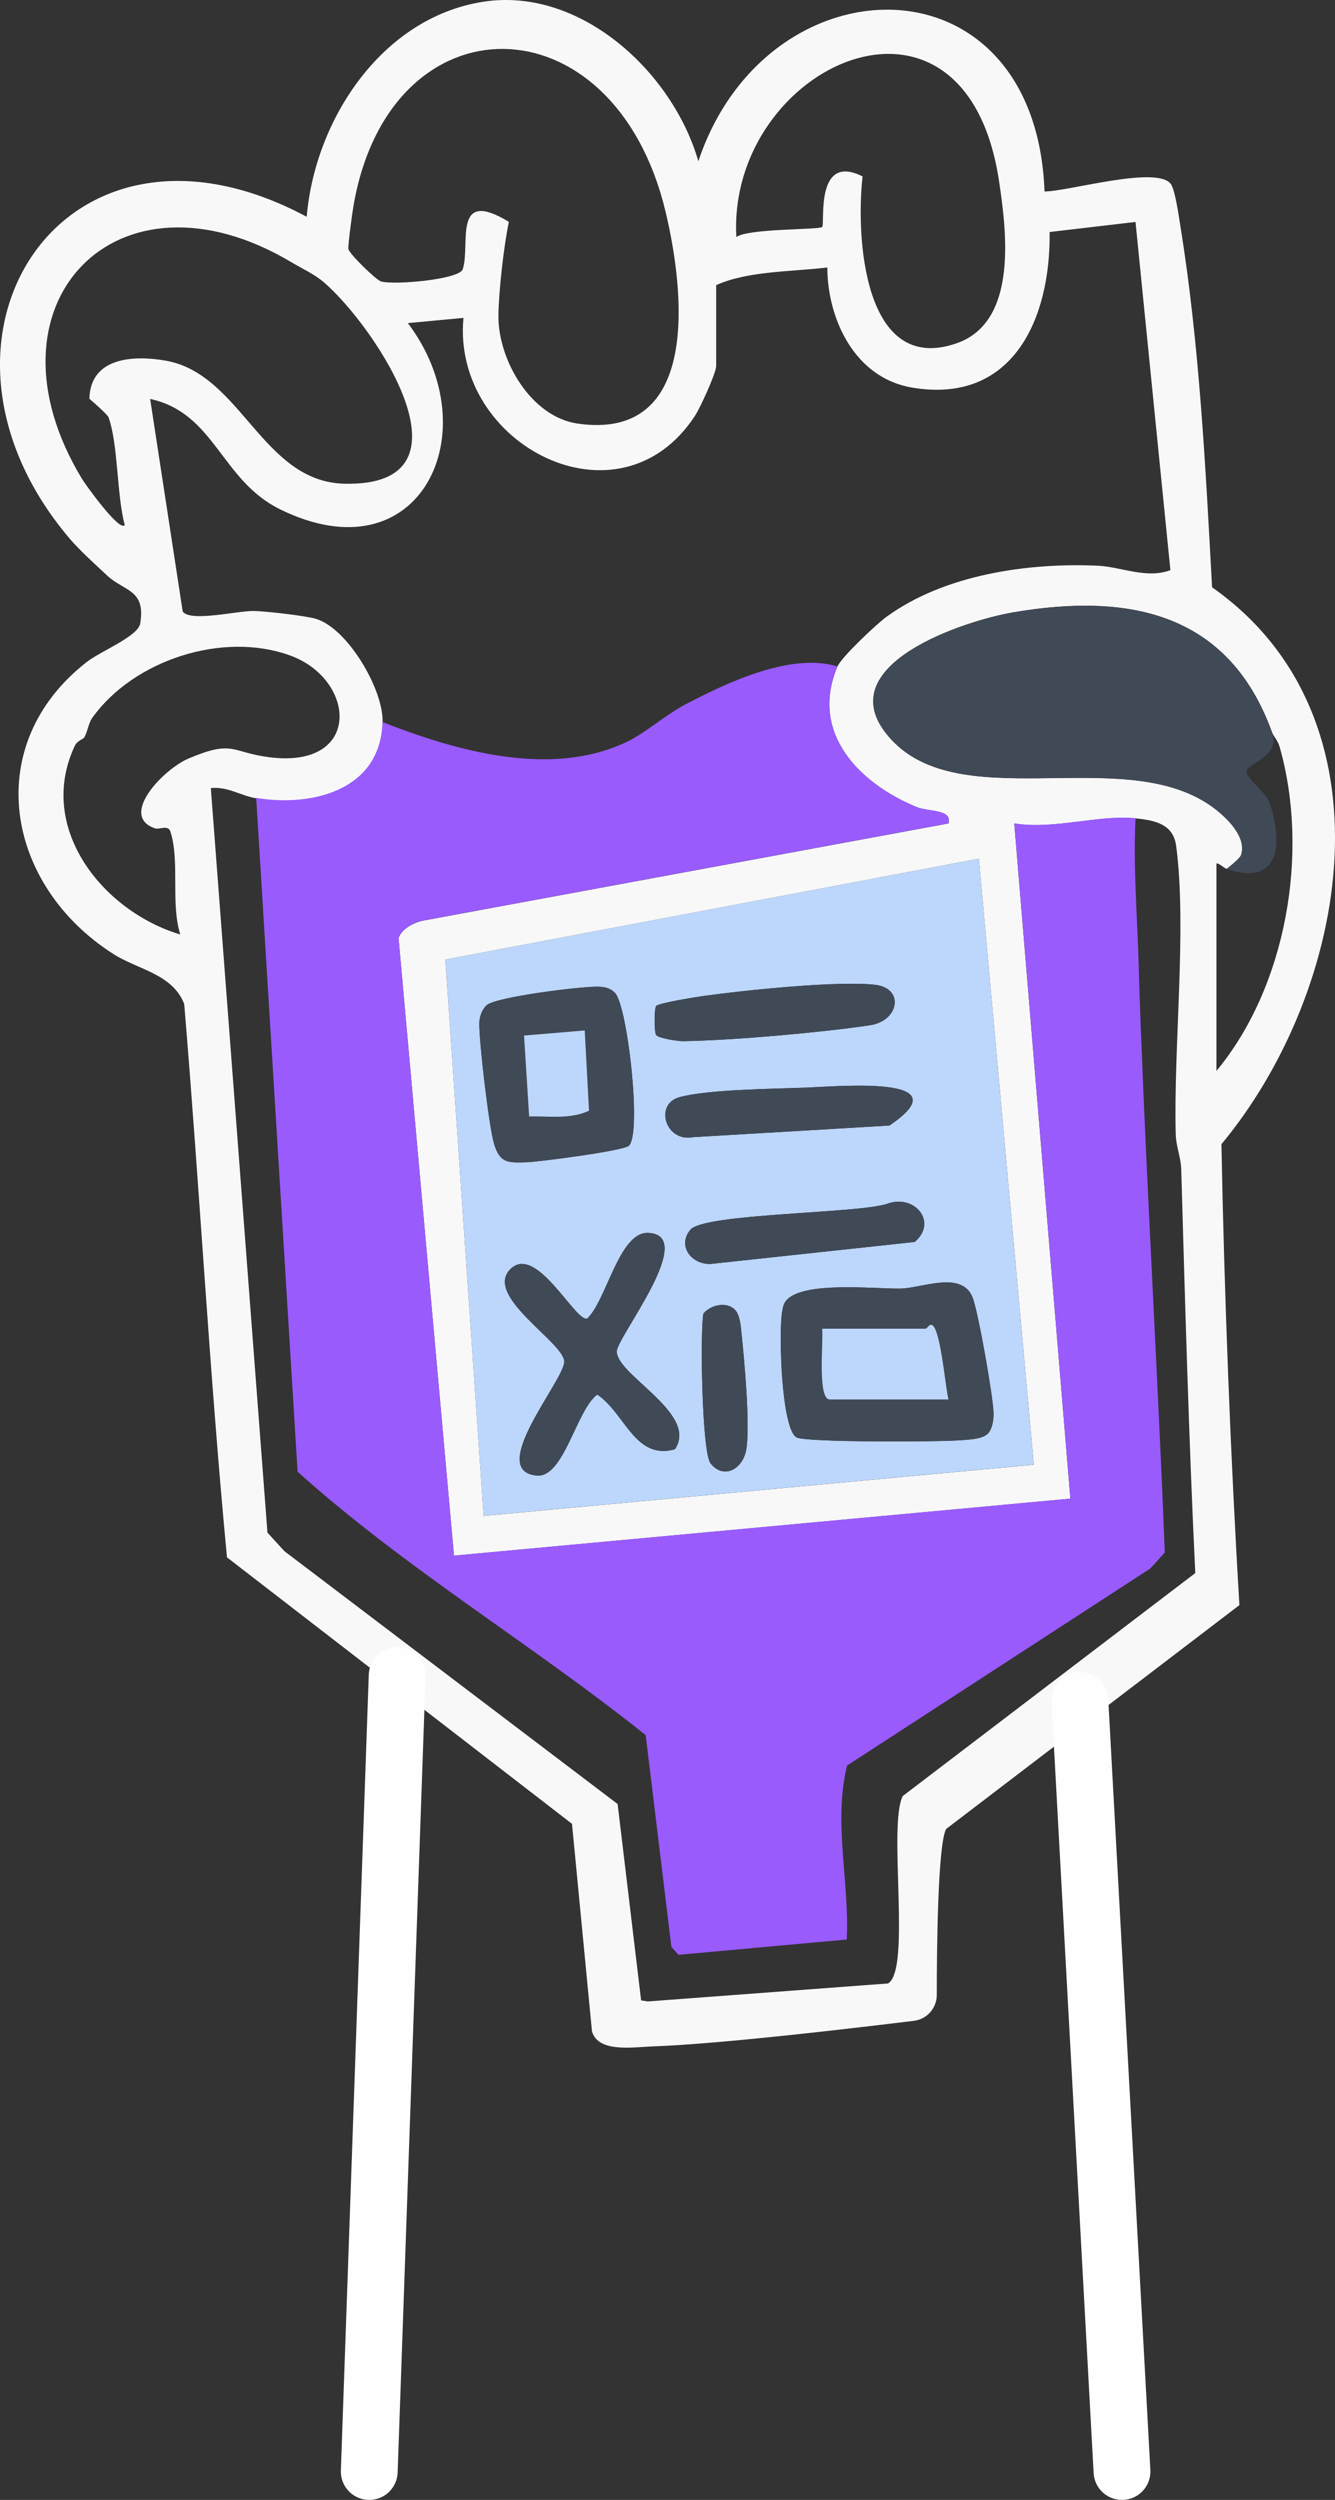 <svg xmlns="http://www.w3.org/2000/svg" width="47" height="88" viewBox="0 0 47 88" fill="none"><rect x="0" y="0" width="47" height="88" fill="#333333" stroke="none"/><path d="M7.992 54.831C7.377 48.359 7.029 41.834 6.486 35.343C6.074 34.277 4.85 34.134 3.983 33.577C0.192 31.155 -0.696 26.219 3.065 23.295C3.544 22.922 4.859 22.401 4.935 21.952C5.144 20.746 4.365 20.816 3.774 20.261C3.35 19.864 2.798 19.37 2.431 18.934C-3.496 11.916 2.235 3.046 10.798 7.631C11.086 4.222 13.435 0.616 17.017 0.061C20.444 -0.469 23.689 2.549 24.586 5.676C26.989 -1.521 36.456 -1.697 36.774 6.74C37.593 6.746 40.805 5.794 41.235 6.5C41.377 6.737 41.496 7.579 41.55 7.919C42.226 12.076 42.444 16.47 42.672 20.673C49.214 25.27 47.52 34.831 43.002 40.277C43.099 45.474 43.323 51.325 43.635 56.501L33.308 64.383C33.017 64.938 32.98 68.574 32.98 70.223C32.98 70.689 32.635 71.08 32.174 71.135C30.247 71.371 25.374 71.953 22.992 72.035C22.292 72.059 21.059 72.271 20.841 71.504L20.138 64.201L7.989 54.819L7.992 54.831ZM17.916 7.81C17.738 8.634 17.559 10.252 17.547 11.098C17.526 12.652 18.68 14.67 20.332 14.91C24.686 15.54 24.095 10.225 23.432 7.452C21.617 -0.133 13.732 -0.169 12.447 7.231C12.404 7.467 12.244 8.658 12.265 8.767C12.295 8.931 13.226 9.849 13.416 9.907C13.865 10.04 16.174 9.843 16.292 9.476C16.574 8.607 15.907 6.588 17.916 7.81ZM35.174 6.385C33.983 -1.572 25.599 2.303 25.923 8.343C26.365 8.034 28.841 8.097 28.947 7.988C29.053 7.879 28.677 5.364 30.368 6.21C30.129 8.294 30.386 13.219 33.668 12.088C35.847 11.34 35.438 8.152 35.174 6.385ZM29.48 23.467C29.62 23.137 30.847 21.976 31.202 21.719C33.238 20.228 36.177 19.804 38.641 19.913C39.462 19.949 40.365 20.389 41.205 20.07L39.977 7.813L36.953 8.167C36.993 11.21 35.665 14.246 32.105 13.643C30.114 13.304 29.138 11.276 29.126 9.416C27.859 9.567 26.32 9.537 25.214 10.037V12.882C25.214 13.128 24.653 14.352 24.471 14.631C21.801 18.728 15.895 15.652 16.317 11.191L14.359 11.373C17.241 15.191 14.801 20.367 9.853 17.925C7.771 16.895 7.571 14.54 5.286 14.043L6.432 21.525C6.692 21.907 8.362 21.498 8.938 21.507C9.344 21.513 10.813 21.68 11.15 21.792C12.265 22.161 13.501 24.276 13.471 25.431C13.404 27.828 10.992 28.425 9.022 28.101C8.483 28.013 7.998 27.674 7.422 27.743L9.416 53.95L10.01 54.601L21.744 63.504L22.571 70.416L22.805 70.453L31.265 69.82C32.086 69.335 31.253 64.262 31.783 63.222L42.081 55.374C41.853 50.625 41.723 45.91 41.587 41.165C41.575 40.743 41.405 40.355 41.393 39.934C41.311 36.861 41.79 32.649 41.408 29.776C41.305 29.013 40.678 28.877 39.977 28.807C38.687 28.677 37.074 29.216 35.708 28.986L37.684 52.756L15.983 54.762L14.032 33.028C14.129 32.707 14.541 32.495 14.85 32.416L33.396 28.986C33.52 28.477 32.702 28.586 32.277 28.413C30.29 27.601 28.489 25.831 29.48 23.47V23.467ZM10.265 9.234C4.101 5.555 -0.838 10.734 2.895 16.87C3.016 17.067 4.204 18.728 4.392 18.485C4.107 17.422 4.165 15.652 3.822 14.691C3.789 14.598 3.289 14.155 3.147 14.037C3.18 12.576 4.698 12.498 5.825 12.694C8.495 13.155 9.226 16.961 12.129 17.028C16.971 17.137 13.213 11.504 11.416 9.949C11.071 9.649 10.65 9.464 10.265 9.234ZM43.181 30.583C43.135 30.589 42.865 30.337 42.826 30.404V37.698C45.287 34.731 46.108 30.019 45.053 26.298C44.984 26.055 44.832 25.913 44.784 25.776C43.275 21.604 39.811 20.846 35.671 21.555C33.935 21.852 29.332 23.373 31.171 25.779C33.535 28.873 39.45 26.128 42.638 28.367C43.138 28.719 43.923 29.446 43.693 30.107C43.656 30.21 43.217 30.577 43.184 30.583H43.181ZM5.462 29.161C4.171 28.728 5.744 27.079 6.644 26.698C8.222 26.031 8.132 26.483 9.477 26.655C12.753 27.079 12.55 23.922 10.213 23.073C7.835 22.21 4.695 23.243 3.25 25.267C3.113 25.458 3.086 25.752 2.968 25.958C2.941 26.01 2.716 26.079 2.638 26.243C1.262 29.152 3.635 32.086 6.347 32.895C6.001 31.798 6.338 30.31 5.998 29.27C5.919 29.025 5.607 29.21 5.459 29.161H5.462ZM34.462 30.228L15.68 33.777L17.026 53.362L36.396 51.559L34.462 30.231V30.228Z" fill="#F8F8F8"></path><path d="M44.78 25.78C45.113 26.571 43.944 26.898 43.889 27.12C43.825 27.386 44.556 27.847 44.698 28.265C45.18 29.671 45.065 31.238 43.177 30.586C43.21 30.58 43.65 30.214 43.686 30.11C43.916 29.45 43.131 28.723 42.631 28.371C39.444 26.132 33.528 28.877 31.165 25.783C29.325 23.377 33.928 21.856 35.665 21.559C39.807 20.85 43.268 21.607 44.777 25.78H44.78Z" fill="#404956"></path><path d="M29.48 23.466C28.489 25.824 30.29 27.593 32.277 28.409C32.702 28.581 33.52 28.472 33.396 28.981L14.85 32.412C14.541 32.49 14.129 32.7 14.032 33.024L15.983 54.758L37.684 52.751L35.708 28.981C37.078 29.212 38.687 28.672 39.978 28.802C39.89 30.542 40.044 32.287 40.09 34.021C40.108 34.742 40.135 35.448 40.162 36.178C40.399 42.342 40.766 48.494 41.008 54.651L40.499 55.212L29.823 62.148C29.329 64.142 29.911 66.249 29.811 68.273L23.889 68.812L23.638 68.537L22.732 61.079C18.732 57.879 14.286 55.23 10.477 51.806L9.02 28.087C10.989 28.415 13.401 27.818 13.468 25.418C16.065 26.439 19.417 27.393 22.077 26.109C22.75 25.784 23.429 25.163 24.141 24.79C25.614 24.021 27.838 22.963 29.483 23.46L29.48 23.466Z" fill="#995BFC"></path><path d="M34.462 30.23L36.395 51.557L17.025 53.36L15.68 33.775L34.462 30.227V30.23ZM22.143 40.33C22.598 39.878 22.089 35.39 21.646 34.948C21.48 34.781 21.292 34.742 21.065 34.736C20.51 34.715 17.41 35.096 17.119 35.396C16.968 35.551 16.88 35.79 16.874 36.008C16.858 36.63 17.219 39.703 17.395 40.272C17.601 40.936 17.861 40.936 18.528 40.915C18.989 40.899 21.968 40.508 22.14 40.333L22.143 40.33ZM23.101 36.433C23.168 36.545 23.859 36.654 24.052 36.651C25.819 36.621 28.868 36.351 30.625 36.09C31.65 35.939 31.847 34.796 30.822 34.669C29.538 34.511 26.18 34.863 24.786 35.057C24.504 35.096 23.162 35.312 23.098 35.414C23.028 35.53 23.028 36.318 23.098 36.433H23.101ZM28.377 38.287C27.256 38.33 24.883 38.351 23.913 38.627C23.031 38.878 23.431 40.221 24.407 40.03L31.313 39.621C33.95 37.839 29.495 38.245 28.38 38.287H28.377ZM31.225 42.378C30.14 42.724 24.789 42.706 24.304 43.29C23.807 43.89 24.41 44.587 25.119 44.481L32.204 43.718C33.032 43.015 32.192 42.012 31.225 42.378ZM23.759 51.018C24.607 49.766 21.722 48.418 21.713 47.575C21.71 47.075 24.607 43.457 22.81 43.4C21.792 43.366 21.343 45.806 20.668 46.418C20.237 46.521 18.868 43.751 17.959 44.684C17.037 45.627 19.849 47.254 19.865 47.927C19.88 48.569 17.101 51.788 18.901 51.942C19.852 52.024 20.289 49.636 21.025 49.09C22.013 49.751 22.346 51.406 23.756 51.018H23.759ZM34.774 50.469C34.938 50.306 34.983 49.966 34.977 49.736C34.965 49.172 34.434 46.151 34.237 45.666C33.856 44.718 32.456 45.345 31.71 45.36C30.831 45.381 28.007 45.051 27.61 45.887C27.425 46.275 27.492 47.766 27.522 48.287C27.553 48.806 27.68 50.421 28.053 50.603C28.416 50.778 33.116 50.76 33.844 50.697C34.122 50.672 34.571 50.666 34.771 50.469H34.774ZM25.877 46.109C25.58 45.803 25.016 45.936 24.762 46.242C24.643 47.006 24.719 51.13 25.013 51.509C25.471 52.1 26.183 51.724 26.283 50.966C26.404 50.048 26.204 47.866 26.098 46.863C26.074 46.627 26.04 46.278 25.877 46.109Z" fill="#BCD7FB"></path><path d="M34.774 50.468C34.574 50.665 34.125 50.671 33.846 50.695C33.119 50.756 28.419 50.777 28.055 50.602C27.683 50.42 27.555 48.804 27.525 48.286C27.495 47.765 27.428 46.274 27.613 45.886C28.01 45.053 30.834 45.38 31.713 45.359C32.459 45.341 33.859 44.717 34.24 45.665C34.437 46.153 34.968 49.174 34.98 49.735C34.986 49.968 34.941 50.304 34.777 50.468H34.774ZM33.395 49.265C33.28 48.862 33.107 46.614 32.774 46.635C32.689 46.65 32.631 46.774 32.595 46.774H28.947C28.998 47.159 28.765 49.265 29.213 49.265H33.395Z" fill="#404956"></path><path d="M22.142 40.328C21.966 40.501 18.988 40.895 18.53 40.91C17.863 40.931 17.603 40.931 17.397 40.268C17.218 39.698 16.86 36.622 16.875 36.004C16.881 35.786 16.969 35.547 17.121 35.392C17.415 35.092 20.512 34.71 21.066 34.731C21.294 34.74 21.482 34.78 21.648 34.943C22.091 35.386 22.6 39.874 22.145 40.325L22.142 40.328ZM20.585 36.277L18.448 36.456L18.627 39.304C19.33 39.286 20.078 39.413 20.736 39.101L20.585 36.28V36.277Z" fill="#404956"></path><path d="M23.758 51.017C22.349 51.405 22.015 49.75 21.027 49.09C20.291 49.635 19.855 52.023 18.903 51.941C17.103 51.784 19.882 48.566 19.867 47.926C19.852 47.256 17.04 45.626 17.961 44.684C18.87 43.753 20.239 46.52 20.67 46.417C21.346 45.805 21.794 43.365 22.812 43.399C24.609 43.456 21.709 47.078 21.715 47.575C21.721 48.414 24.606 49.766 23.761 51.017H23.758Z" fill="#404956"></path><path d="M28.375 38.285C29.494 38.242 33.945 37.833 31.309 39.618L24.403 40.027C23.427 40.218 23.027 38.876 23.909 38.624C24.878 38.348 27.254 38.327 28.372 38.285H28.375Z" fill="#404956"></path><path d="M31.224 42.379C32.191 42.012 33.031 43.015 32.203 43.718L25.118 44.482C24.409 44.588 23.806 43.888 24.303 43.291C24.788 42.706 30.14 42.724 31.224 42.379Z" fill="#404956"></path><path d="M23.101 36.432C23.031 36.317 23.031 35.529 23.101 35.414C23.165 35.311 24.504 35.096 24.789 35.056C26.18 34.862 29.541 34.511 30.826 34.668C31.847 34.796 31.653 35.938 30.628 36.09C28.871 36.35 25.822 36.62 24.056 36.65C23.862 36.653 23.171 36.544 23.104 36.432H23.101Z" fill="#404956"></path><path d="M25.877 46.107C26.041 46.277 26.074 46.625 26.098 46.862C26.204 47.865 26.407 50.047 26.283 50.965C26.183 51.719 25.471 52.095 25.013 51.507C24.719 51.128 24.64 47.007 24.762 46.24C25.016 45.934 25.583 45.801 25.877 46.107Z" fill="#404956"></path><path d="M33.394 49.263H29.212C28.764 49.263 28.997 47.157 28.945 46.772H32.594C32.63 46.772 32.688 46.648 32.773 46.633C33.109 46.612 33.279 48.86 33.394 49.263Z" fill="#BCD7FB"></path><path d="M20.586 36.276L20.737 39.098C20.076 39.41 19.331 39.283 18.628 39.301L18.449 36.452L20.586 36.273V36.276Z" fill="#BCD7FB"></path><path d="M13 87L13.983 58.977" stroke="#FEFEFE" stroke-width="2" stroke-miterlimit="10" stroke-linecap="round"></path><path d="M39.501 87L38.018 59.859" stroke="#FEFEFE" stroke-width="2" stroke-miterlimit="10" stroke-linecap="round"></path></svg>
